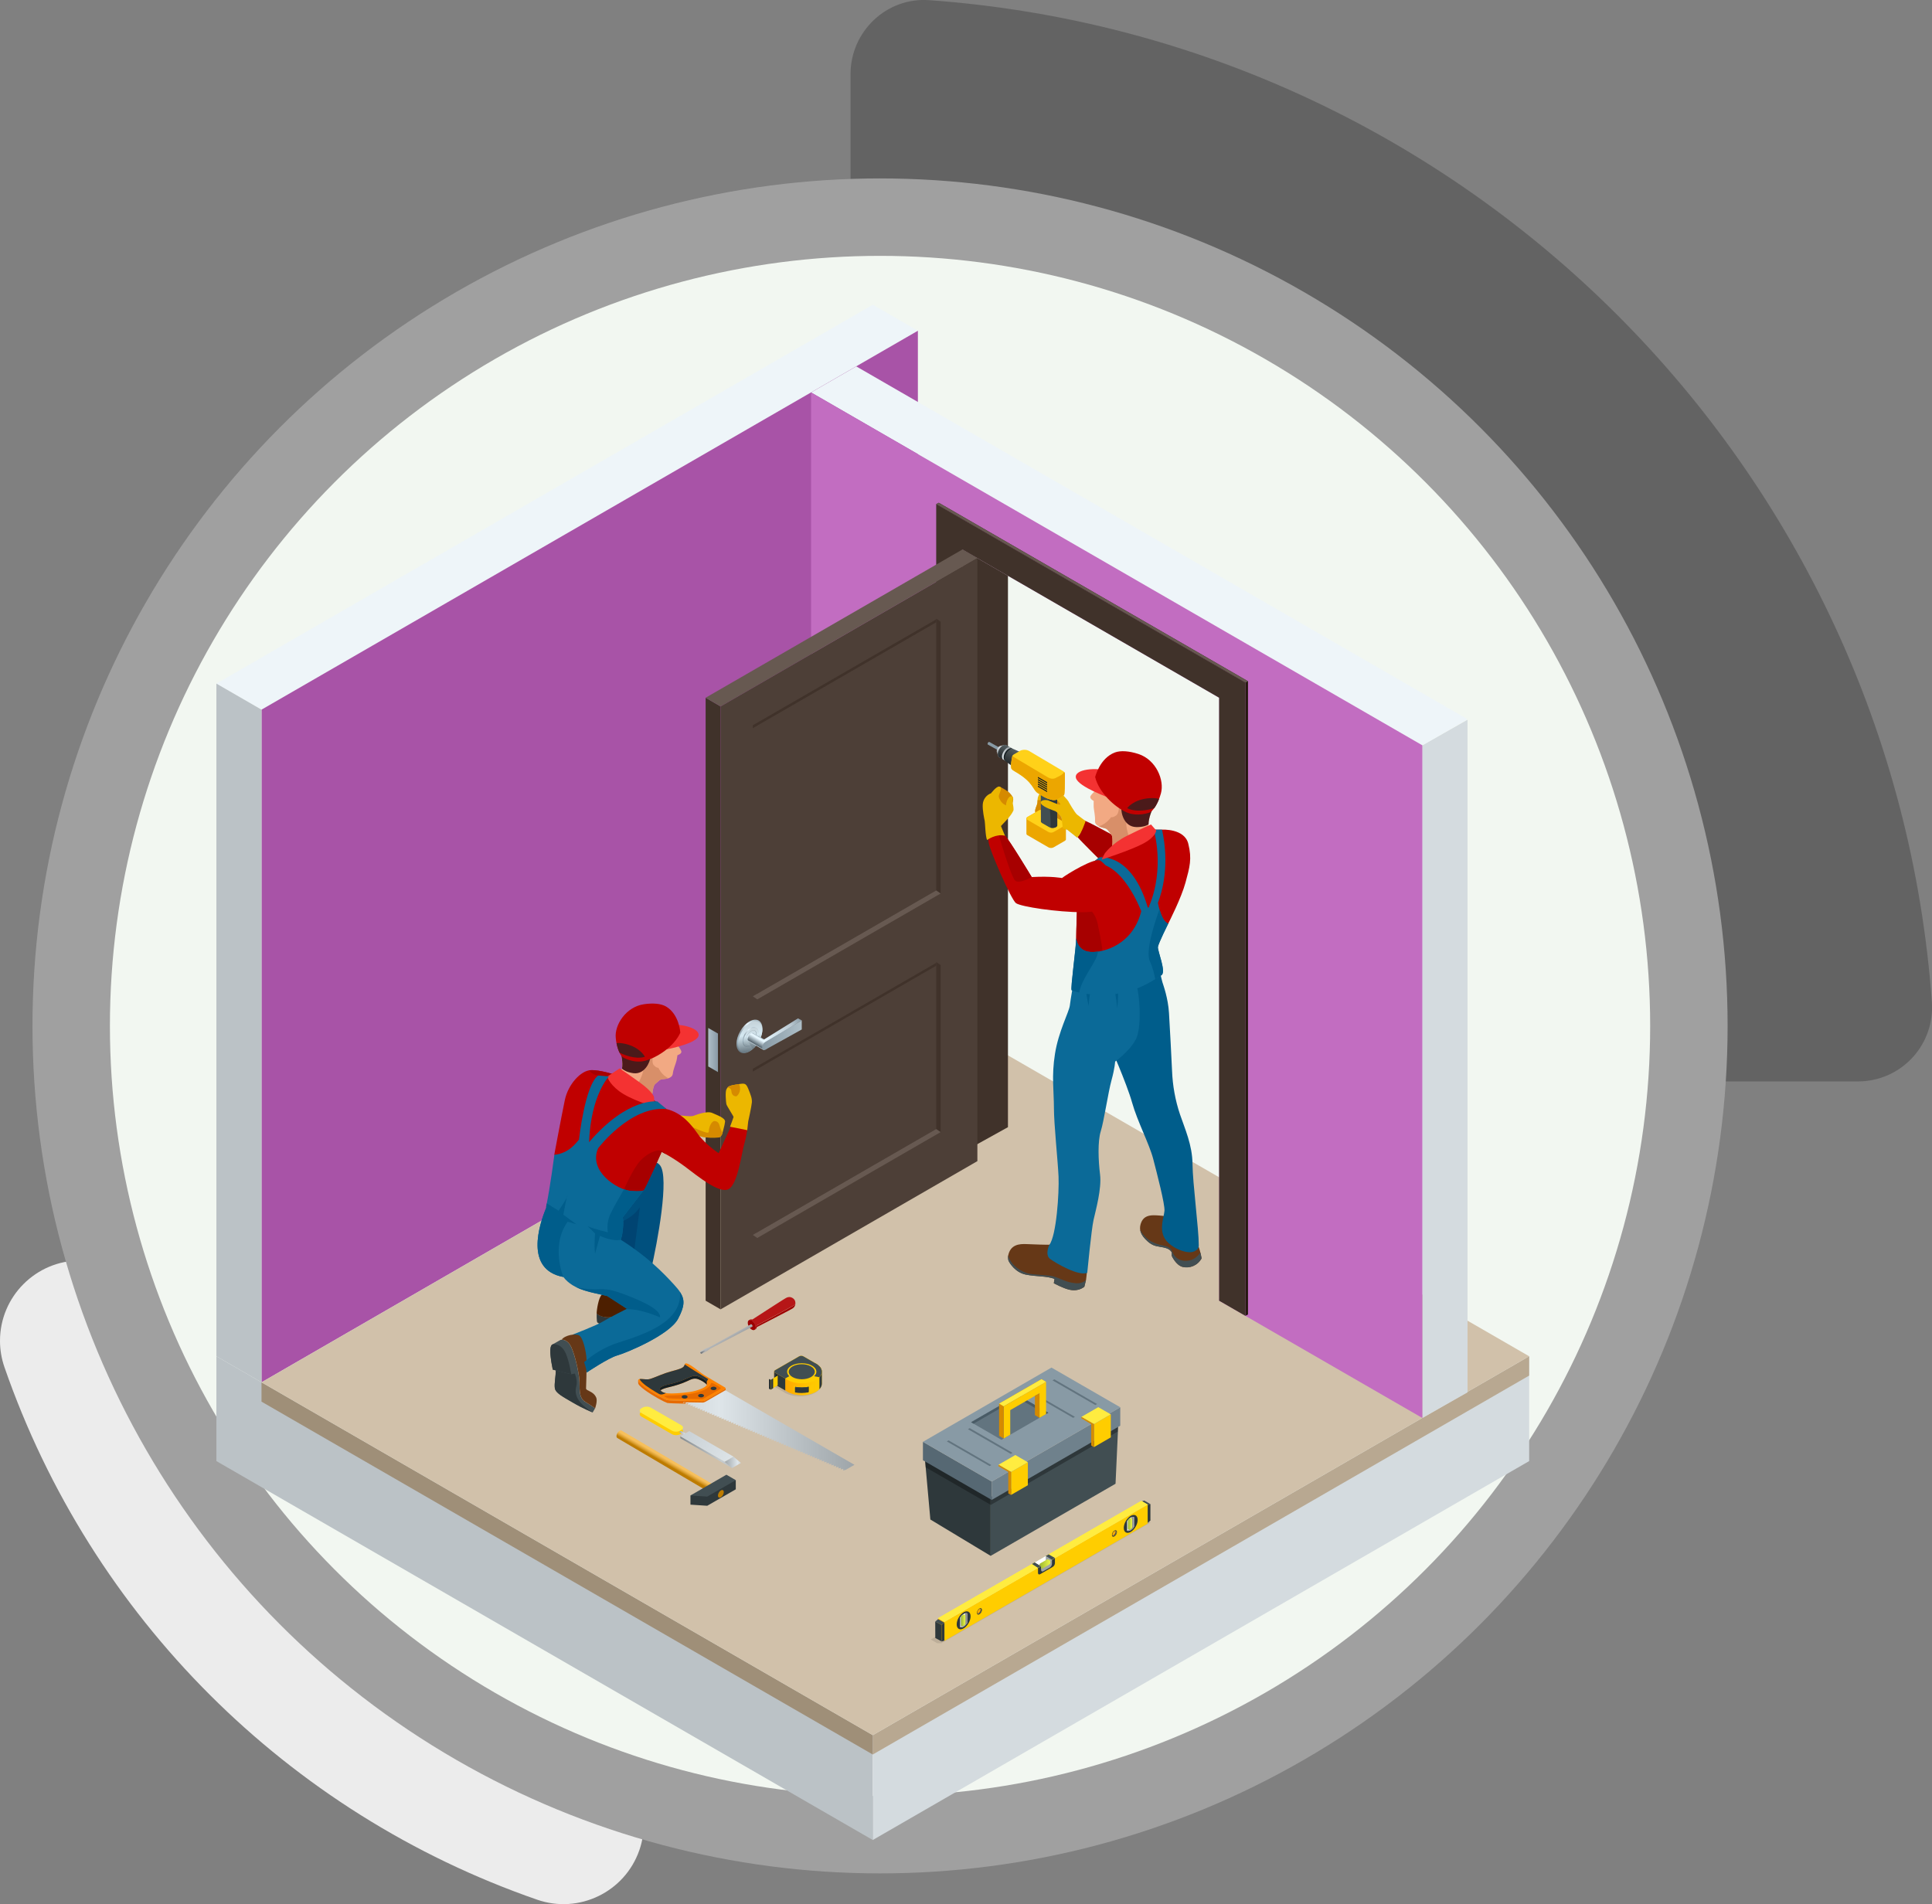 <?xml version="1.0" encoding="UTF-8"?><svg xmlns="http://www.w3.org/2000/svg" xmlns:xlink="http://www.w3.org/1999/xlink" viewBox="0 0 364.01 358.8"><rect x="0" y="0" width="364.01" height="358.8" fill="#808080" stroke="none"/><defs><style>.cls-1{fill:#2e383b;}.cls-2{fill:#4b1a1a;}.cls-3{fill:#d88f69;}.cls-4{fill:url(#linear-gradient-2);}.cls-5{fill:url(#_5);}.cls-6,.cls-7{fill:#fff;}.cls-8{fill:url(#linear-gradient-17);}.cls-7{opacity:.54;}.cls-9{fill:#00507e;}.cls-10{fill:#a853a7;}.cls-11{fill:url(#linear-gradient-15);}.cls-12{fill:#9d0000;}.cls-13{fill:url(#linear-gradient-18);}.cls-14{fill:#ff8300;}.cls-15{fill:#a70000;}.cls-16{fill:url(#_3);}.cls-17{fill:#663817;}.cls-18{fill:#a0a0a0;}.cls-19{fill:url(#linear-gradient-14);}.cls-20{fill:#f2a983;}.cls-21{fill:url(#linear-gradient-20);}.cls-22{fill:#b8a891;}.cls-23{fill:url(#linear-gradient-6);}.cls-24{isolation:isolate;}.cls-25{fill:#ecb700;}.cls-26{fill:#495b66;}.cls-27{fill:#566873;}.cls-28{fill:#f43232;}.cls-29{fill:#bbc2c6;}.cls-30{fill:url(#linear-gradient-11);}.cls-31{fill:#004472;}.cls-32{fill:#889aa5;}.cls-33{fill:url(#_8-2);}.cls-34{fill:#d1c1aa;}.cls-35{fill:#bd7b00;}.cls-36{fill:url(#_8);}.cls-37{fill:#d58a00;}.cls-38{fill:#c26dc1;}.cls-39{fill:url(#linear-gradient-10);}.cls-40{fill:#f2f7f1;}.cls-41{fill:#9f8f78;}.cls-42{fill:url(#linear-gradient-16);}.cls-43{opacity:.1;}.cls-43,.cls-44,.cls-45{mix-blend-mode:multiply;}.cls-46{fill:#e66a00;}.cls-47{fill:#271911;}.cls-48{fill:#0b6a98;}.cls-49{fill:url(#_7);}.cls-44{opacity:.3;}.cls-50{fill:#b61617;}.cls-51{fill:#40322a;}.cls-52{fill:url(#linear-gradient-21);}.cls-53{fill:#4d1f00;}.cls-54{fill:url(#linear-gradient-5);}.cls-55{fill:#d4dbdf;}.cls-56{fill:#ffd119;}.cls-57{fill:#eca600;}.cls-58,.cls-45{fill:#ffcd00;}.cls-59{fill:#ffec40;}.cls-60{fill:#636363;}.cls-61{fill:#151f22;}.cls-62{fill:url(#linear-gradient-7);}.cls-63{fill:url(#_7-2);}.cls-64{fill:#414e52;}.cls-65{fill:#c00000;}.cls-66{fill:#6f818c;}.cls-67{fill:#283539;}.cls-68{fill:url(#linear-gradient-9);}.cls-69{fill:url(#linear-gradient-22);}.cls-70{fill:#4d3f37;}.cls-45{opacity:.5;}.cls-71{fill:url(#linear-gradient-3);}.cls-72{fill:#ffb500;}.cls-73{fill:url(#linear-gradient);}.cls-74{fill:#eef5f9;}.cls-75{fill:#62747f;}.cls-76{fill:#005d8b;}.cls-77{fill:url(#linear-gradient-23);}.cls-78{fill:url(#linear-gradient-19);}.cls-79{fill:url(#linear-gradient-4);}.cls-80{fill:#ececec;}.cls-81{fill:#fa0;}.cls-82{fill:url(#linear-gradient-8);}.cls-83{fill:#675951;}.cls-84{fill:url(#linear-gradient-12);}.cls-85{fill:url(#linear-gradient-13);}</style><linearGradient id="linear-gradient" x1="-1721.21" y1="192.66" x2="-1717.45" y2="198.45" gradientTransform="translate(-1578.29) rotate(-180) scale(1 -1)" gradientUnits="userSpaceOnUse"><stop offset="0" stop-color="#aebfc8"/><stop offset=".2" stop-color="#e7f7ff"/><stop offset=".46" stop-color="#9aa9b2"/><stop offset=".73" stop-color="#a3b8c4"/><stop offset="1" stop-color="#586770"/></linearGradient><linearGradient id="linear-gradient-2" x1="-1719.33" y1="192.88" x2="-1720.03" y2="198.63" gradientTransform="translate(-1578.29) rotate(-180) scale(1 -1)" gradientUnits="userSpaceOnUse"><stop offset="0" stop-color="#c7d5dc"/><stop offset=".37" stop-color="#d5e9f2"/><stop offset="1" stop-color="#586770"/></linearGradient><linearGradient id="linear-gradient-3" x1="-1720.59" y1="193.67" x2="-1718.65" y2="197.53" xlink:href="#linear-gradient"/><linearGradient id="linear-gradient-4" x1="-1719.79" y1="193.71" x2="-1719.79" y2="198.16" xlink:href="#linear-gradient-2"/><linearGradient id="linear-gradient-5" x1="-1718.66" y1="197.26" x2="-1720.6" y2="194.17" gradientTransform="translate(-1578.29) rotate(-180) scale(1 -1)" gradientUnits="userSpaceOnUse"><stop offset="0" stop-color="#c7d5dc"/><stop offset="1" stop-color="#586770"/></linearGradient><linearGradient id="linear-gradient-6" x1="-1721.56" y1="195.55" x2="-1720.73" y2="196.99" gradientTransform="translate(-1578.29) rotate(-180) scale(1 -1)" gradientUnits="userSpaceOnUse"><stop offset="0" stop-color="#b4c5ce"/><stop offset=".01" stop-color="#c1d2db"/><stop offset=".03" stop-color="#d2e2eb"/><stop offset=".06" stop-color="#deeef6"/><stop offset=".1" stop-color="#e5f5fd"/><stop offset=".2" stop-color="#e7f7ff"/><stop offset=".92" stop-color="#586770"/><stop offset="1" stop-color="#bbcad3"/></linearGradient><linearGradient id="linear-gradient-7" x1="-1722.33" y1="196.31" x2="-1729.25" y2="191.82" gradientTransform="translate(-1578.29) rotate(-180) scale(1 -1)" gradientUnits="userSpaceOnUse"><stop offset="0" stop-color="#e7f7ff"/><stop offset=".7" stop-color="#bbcad3"/><stop offset="1" stop-color="#889aa5"/></linearGradient><linearGradient id="linear-gradient-8" x1="-1729.34" y1="195.06" x2="-1721.89" y2="195.06" gradientTransform="translate(-1578.29) rotate(-180) scale(1 -1)" gradientUnits="userSpaceOnUse"><stop offset="0" stop-color="#aebfc8"/><stop offset="1" stop-color="#889aa5"/></linearGradient><linearGradient id="linear-gradient-9" x1="133.44" y1="197.85" x2="135.27" y2="197.85" gradientTransform="matrix(1,0,0,1,0,0)" xlink:href="#linear-gradient-8"/><linearGradient id="_3" x1="-1958.12" y1="251.95" x2="-1958.55" y2="252.68" gradientTransform="translate(-1821.48) rotate(-180) scale(1 -1)" gradientUnits="userSpaceOnUse"><stop offset="0" stop-color="#b9bcbe"/><stop offset="1" stop-color="#a0a3a5"/></linearGradient><linearGradient id="_5" x1="132.6" y1="254.31" x2="132.15" y2="255.08" gradientUnits="userSpaceOnUse"><stop offset="0" stop-color="#878a8c"/><stop offset="1" stop-color="#6e7173"/></linearGradient><linearGradient id="linear-gradient-10" x1="-2022.93" y1="142.33" x2="-2024.15" y2="140.54" gradientTransform="translate(-1834.76) rotate(-180) scale(1 -1)" gradientUnits="userSpaceOnUse"><stop offset="0" stop-color="#9ea5a9"/><stop offset=".79" stop-color="#dee5e9"/><stop offset="1" stop-color="#d1d8dc"/></linearGradient><linearGradient id="linear-gradient-11" x1="-2024.91" y1="140.68" x2="-2023.59" y2="143.03" gradientTransform="translate(-1834.76) rotate(-180) scale(1 -1)" gradientUnits="userSpaceOnUse"><stop offset="0" stop-color="#566063"/><stop offset="1" stop-color="#272c2e"/></linearGradient><linearGradient id="linear-gradient-12" x1="-2025.3" y1="140.93" x2="-2023.88" y2="143.47" xlink:href="#linear-gradient-10"/><linearGradient id="linear-gradient-13" x1="-2026.39" y1="141.34" x2="-2024.89" y2="144.01" xlink:href="#linear-gradient-11"/><linearGradient id="_7" x1="358" y1="958.25" x2="358.18" y2="958.25" gradientTransform="translate(-129.14 -473.55) rotate(-30) scale(1 .87) skewX(-26.57)" gradientUnits="userSpaceOnUse"><stop offset="0" stop-color="#e9e9e9"/><stop offset="1" stop-color="#b7b7b7"/></linearGradient><linearGradient id="_8" x1="181.04" y1="305.32" x2="182.23" y2="305.32" gradientUnits="userSpaceOnUse"><stop offset="0" stop-color="#b7b7b7"/><stop offset="1" stop-color="#858585"/></linearGradient><linearGradient id="_8-2" x1="212.36" y1="287.14" x2="213.55" y2="287.14" xlink:href="#_8"/><linearGradient id="_7-2" x1="-2291.16" y1="957.78" x2="-2290.98" y2="957.78" gradientTransform="translate(-1770.44 474.55) rotate(150) scale(1 -.87) skewX(26.57)" xlink:href="#_7"/><linearGradient id="linear-gradient-14" x1="212.5" y1="287.14" x2="213.31" y2="287.14" gradientUnits="userSpaceOnUse"><stop offset="0" stop-color="#9ab533"/><stop offset="1" stop-color="#ecf747"/></linearGradient><linearGradient id="linear-gradient-15" x1="181.08" y1="305.32" x2="181.89" y2="305.32" xlink:href="#linear-gradient-14"/><linearGradient id="linear-gradient-16" x1="195.82" y1="294.7" x2="197.9" y2="294.7" xlink:href="#linear-gradient-14"/><linearGradient id="linear-gradient-17" x1="154.8" y1="259.19" x2="145.92" y2="259.19" gradientUnits="userSpaceOnUse"><stop offset="0" stop-color="#ffcd00"/><stop offset=".28" stop-color="#ffc300"/><stop offset=".75" stop-color="#ffa900"/><stop offset="1" stop-color="#f90"/></linearGradient><linearGradient id="linear-gradient-18" x1="181.09" y1="269.52" x2="213.38" y2="269.52" gradientTransform="translate(342.08) rotate(-180) scale(1 -1)" xlink:href="#linear-gradient-10"/><linearGradient id="linear-gradient-19" x1="127.95" y1="270.04" x2="129.43" y2="270.04" gradientTransform="matrix(1,0,0,1,0,0)" xlink:href="#linear-gradient-10"/><linearGradient id="linear-gradient-20" x1="128.18" y1="273.63" x2="137.92" y2="273.63" gradientUnits="userSpaceOnUse"><stop offset="0" stop-color="#858c90"/><stop offset=".79" stop-color="#c5ccd0"/><stop offset="1" stop-color="#b8bfc3"/></linearGradient><linearGradient id="linear-gradient-21" x1="136.53" y1="275.55" x2="139.6" y2="275.55" gradientTransform="matrix(1,0,0,1,0,0)" xlink:href="#linear-gradient-10"/><linearGradient id="linear-gradient-22" x1="109.53" y1="257.43" x2="145.69" y2="280.53" gradientTransform="matrix(1,0,0,1,0,0)" xlink:href="#linear-gradient-10"/><linearGradient id="linear-gradient-23" x1="-2091.39" y1="275.2" x2="-2090.96" y2="275.94" gradientTransform="translate(-1965.37) rotate(-180) scale(1 -1)" gradientUnits="userSpaceOnUse"><stop offset="0" stop-color="#f7c05c"/><stop offset=".18" stop-color="#f0b852"/><stop offset=".49" stop-color="#e0a538"/><stop offset=".88" stop-color="#c6860e"/><stop offset="1" stop-color="#bd7b00"/></linearGradient></defs><g class="cls-24"><g id="Camada_2"><g id="Camada_4"><g id="Camada_2-2"><g id="Desenho"><path class="cls-80" d="m.84,257.62c16.32,47.05,53.3,84.02,100.35,100.33,7.89,2.75,16.52-1.43,19.27-9.32.55-1.59.84-3.26.84-4.95v-91.06c0-8.35-6.77-15.11-15.12-15.11H15.11C6.75,237.53-.01,244.32,0,252.67c0,1.68.29,3.36.84,4.95Z"/><path class="cls-60" d="m160.25,189.86V13.97c0-8.04,6.78-14.51,14.79-13.94,101.01,7.23,181.7,87.89,188.95,188.87.51,7.69-5.3,14.33-12.99,14.84-.31.02-.63.03-.95.03h-175.89c-7.68,0-13.91-6.23-13.91-13.91h0Z"/><circle class="cls-18" cx="165.81" cy="193.31" r="159.69"/><circle class="cls-40" cx="165.81" cy="193.31" r="145.1"/></g></g><polygon class="cls-74" points="164.45 57.42 40.77 128.81 49.27 133.72 172.94 62.32 164.45 57.42"/><polygon class="cls-10" points="49.27 260.47 172.94 189.06 172.94 62.32 49.27 133.72 49.27 260.47"/><polygon class="cls-29" points="40.77 255.56 49.27 260.47 49.27 133.72 40.77 128.81 40.77 255.56"/><polygon class="cls-29" points="164.44 326.96 164.44 346.71 40.77 275.31 40.77 255.56 164.44 326.96"/><polygon class="cls-55" points="288.11 275.31 164.44 346.71 164.44 326.96 288.11 255.56 288.11 275.31"/><polygon class="cls-22" points="288.11 255.56 164.44 326.96 164.44 330.6 288.11 259.2 288.11 255.56"/><polygon class="cls-41" points="49.27 260.47 49.27 264.11 164.44 330.6 164.44 326.96 49.27 260.47"/><polygon class="cls-34" points="288.11 255.56 164.44 326.96 49.27 260.47 172.94 189.06 288.11 255.56"/><polygon class="cls-55" points="276.5 262.36 267.99 267.19 267.99 140.44 276.5 135.62 276.5 262.36"/><polygon class="cls-74" points="267.99 140.44 152.82 73.95 161.33 69.04 276.5 135.53 267.99 140.44"/><polygon class="cls-38" points="152.82 73.95 152.82 200.69 181.33 217.15 181.33 103.54 229.7 131.47 229.7 245.09 267.99 267.19 267.99 140.44 152.82 73.95"/><polygon class="cls-47" points="176.88 94.74 176.39 94.99 234.64 128.62 234.64 247.94 235.14 247.69 235.14 128.37 176.88 94.74"/><polygon class="cls-83" points="176.88 94.74 176.39 94.99 234.64 128.62 235.14 128.37 176.88 94.74"/><polygon class="cls-51" points="176.39 94.99 176.39 214.3 181.33 217.15 181.33 103.54 229.7 131.47 229.7 245.09 234.64 247.94 234.64 128.62 176.39 94.99"/><polygon class="cls-51" points="181.33 103.54 181.33 217.15 189.91 212.39 189.91 108.49 181.33 103.54"/><polygon class="cls-51" points="135.77 246.72 132.95 245.09 132.95 131.47 135.77 133.11 135.77 246.72"/><polygon class="cls-83" points="184.15 105.17 135.77 133.11 132.95 131.47 181.33 103.54 184.15 105.17"/><polygon class="cls-70" points="184.15 218.79 135.77 246.72 135.77 133.11 184.15 105.17 184.15 218.79"/><polygon class="cls-51" points="141.84 136.66 176.39 116.71 176.39 117.26 141.84 137.21 141.84 136.66"/><polygon class="cls-51" points="176.39 116.56 176.39 167.78 142.69 187.24 142.69 188.32 177.24 168.37 177.24 117.15 176.39 116.56"/><polygon class="cls-83" points="176.39 167.78 141.84 187.73 142.69 188.32 177.24 168.37 176.39 167.78"/><polygon class="cls-51" points="141.84 201.38 176.39 181.43 176.39 181.97 141.84 201.92 141.84 201.38"/><polygon class="cls-51" points="176.39 181.27 176.39 212.74 142.69 232.2 142.69 233.28 177.24 213.33 177.24 181.86 176.39 181.27"/><polygon class="cls-83" points="176.39 212.74 141.84 232.69 142.69 233.28 177.24 213.33 176.39 212.74"/><path class="cls-73" d="m139.48,194.29c.44-.77,1.05-1.43,1.73-1.82.67-.39,1.29-.43,1.73-.17.44.26.72.8.72,1.58s-.27,1.64-.72,2.41c-.44.77-1.05,1.43-1.73,1.82-.67.39-1.29.43-1.73.17-.44-.26-.72-.8-.72-1.58s.27-1.64.72-2.41Z"/><path class="cls-4" d="m139.73,194.45c.41-.72.98-1.34,1.61-1.7.63-.36,1.2-.4,1.61-.16.41.24.67.75.67,1.48s-.25,1.53-.67,2.25c-.41.72-.98,1.34-1.61,1.7-.63.36-1.2.4-1.61.16-.41-.24-.67-.75-.67-1.48s.26-1.53.67-2.25Z"/><path class="cls-71" d="m140.33,194.79c.26-.45.62-.84,1.01-1.07.39-.23.75-.25,1.01-.1l.16.08c.26.15.42.47.42.92s-.16.96-.42,1.41c-.26.45-.62.84-1.01,1.07-.4.23-.75.25-1.01.1l-.16-.08c-.26-.15-.42-.47-.42-.93s.16-.96.42-1.41Z"/><path class="cls-79" d="m140.5,194.87c.26-.45.62-.84,1.01-1.07.39-.23.75-.25,1.01-.1.26.15.42.47.42.92s-.16.96-.42,1.41c-.26.45-.62.84-1.01,1.07-.4.23-.75.25-1.01.1-.26-.15-.42-.47-.42-.92s.16-.96.42-1.41Z"/><path class="cls-54" d="m140.48,196.05c0,.33.12.56.3.67.08.05.17.07.27.07.14,0,.3-.05.46-.14.28-.16.54-.45.73-.77.19-.32.3-.69.3-1.01s-.12-.56-.3-.67c-.08-.05-.17-.07-.27-.07-.14,0-.29.05-.46.14-.28.16-.54.45-.73.77-.19.32-.3.69-.3,1.01Zm.03,0c0-.31.11-.67.3-1,.19-.33.45-.6.71-.76.16-.09.31-.14.44-.14.09,0,.18.02.25.06.18.11.28.33.28.64s-.1.67-.3,1c-.19.33-.44.6-.71.76-.16.09-.3.14-.44.14-.09,0-.18-.02-.25-.06-.18-.11-.28-.33-.28-.64Z"/><path class="cls-43" d="m142.84,196.45c-.29.47-.65.9-1.04,1.24l-.89-1.62,1.93.38Z"/><path class="cls-23" d="m141.06,195.2c.12-.2.27-.37.45-.47.17-.1.33-.11.45-.04l2.73,1.57c.11.07.19.21.19.41s-.07.43-.19.63c-.11.2-.27.37-.45.47-.18.1-.33.11-.45.04l-2.73-1.57c-.12-.07-.19-.21-.19-.41s.07-.43.19-.63Z"/><polygon class="cls-62" points="150.35 191.89 151.06 192.27 144.34 196.41 143.7 196.02 150.35 191.89"/><path class="cls-82" d="m143.79,196.77c.11-.2.27-.37.45-.47l6.82-4.03v1.71l-6.82,3.79c-.18.1-.33.11-.45.04-.12-.07-.19-.21-.19-.41s.07-.43.19-.63Z"/><polygon class="cls-68" points="135.27 202.01 133.44 200.95 133.44 193.7 135.27 194.75 135.27 202.01"/><path class="cls-12" d="m149.52,246.03c-.74.43-6.8,3.68-7.12,3.85,0,.19-.07.32-.18.38.51-.26,1.01-.52,1.52-.79h0q.53-.27,1.36-.7c.52-.27,1.38-.71,1.93-1,.47-.25.64-.34.87-.45.33-.17.38-.2.72-.38.52-.27.66-.36.66-.36.14-.09.2-.14.28-.22,0,0,.09-.09.16-.22.02-.04.05-.09.06-.13.02-.04.03-.08.04-.12.01-.05.03-.12.04-.17,0-.03,0-.07,0-.1,0-.02,0-.06,0-.08,0,.16-.08.33-.36.49Z"/><path class="cls-50" d="m149.84,245.26s-.03-.09-.04-.11c-.03-.07-.04-.09-.06-.14-.02-.05-.05-.09-.08-.13,0,0-.03-.04-.07-.08-.09-.1-.18-.17-.19-.17-.05-.03-.08-.05-.13-.08-.04-.02-.1-.05-.15-.07-.03-.01-.08-.03-.11-.04-.04,0-.09-.02-.13-.03-.13-.02-.24,0-.26,0-.03,0-.07,0-.11.01-.06.01-.14.03-.19.05-.09.04-.14.06-.22.1-.11.06-.15.09-.37.22-.18.11-.41.26-.59.37h0c-.45.29-.72.46-1.19.76-.15.1-.77.5-1.37.88-.58.38-1.16.75-1.74,1.13-.21.14-.49.32-.7.45-.25.16-.49.32-.74.48.1-.07.24-.06.4.03.31.17.57.61.58.97.32-.17,6.38-3.42,7.12-3.85.27-.16.36-.33.36-.49,0-.04,0-.14-.04-.28Z"/><path class="cls-12" d="m142.37,250.09c0,.24-.08.41-.22.49.07-.04.14-.08.21-.12.14-.08.22-.25.22-.49l-.21.12Z"/><path class="cls-50" d="m141.82,248.69c-.2-.11-.38-.12-.52-.04-.07.04-.14.08-.21.12.13-.08.31-.07.52.05.41.23.75.8.76,1.28l.21-.12c0-.48-.34-1.05-.76-1.28Z"/><path class="cls-12" d="m141.62,248.81c-.41-.23-.74-.03-.73.45,0,.48.34,1.05.76,1.28.41.23.74.03.73-.45,0-.48-.34-1.05-.76-1.28Z"/><path class="cls-16" d="m131.98,254.63l1.06-.57.6-.21,7.83-4.31s.08-.02.13.01c.1.06.19.21.19.33,0,.06-.02.1-.06.12l-7.97,4.16-.47.37-1.05.56s-.08.02-.13-.01c-.1-.06-.19-.21-.19-.33,0-.06.02-.1.06-.12Z"/><path class="cls-5" d="m131.93,254.83c.02.1.1.21.18.25.01,0,.02.01.04.02l.73-.65-.94.37Z"/><path class="cls-9" d="m117.41,221.13s5.17-3.81,6.95-1.55c1.78,2.26-.46,14.4-1.73,19.85-1.27,5.45-8.39-4.43-8.39-4.43l3.17-13.88Z"/><path class="cls-31" d="m115.83,230.6l-.91,1.45-.68,2.96s1.2,1.66,2.7,3.25l2.12.77,1.5-11.56c-1.77,2.61-4.73,3.13-4.73,3.13Z"/><path class="cls-25" d="m128.21,210.18s1.91.26,2.4.09c.49-.17,2.57-1.01,3.58-.56,1.01.45,2.48.96,2.42,1.65-.06.69-.51,2.11-.53,2.28-.02.18-.34.67-.69.69-.34.02-2.48.13-3.36-.21-.88-.34-3.26-1.17-3.26-1.17l-.55-2.78Z"/><path class="cls-37" d="m135.81,212.83c-.29-.67-.21-1.39-1.01-1.58-.79-.19-1.24,1.31-1.24,1.8s-.19.47-1.07.17c-.88-.3-3.06-1.28-3.13-1.37l-.87-.21.26,1.31s2.38.82,3.26,1.17c.88.34,3.02.24,3.36.21.34-.02.66-.51.69-.69,0-.03.02-.1.05-.2-.1-.18-.2-.38-.3-.61Z"/><path class="cls-65" d="m118.83,225.63s1.94-.75,2.41-1.34c.48-.59,3.42-7.25,3.42-7.25,0,0,2.11,1.07,4.45,2.82,2.35,1.76,6.45,5.16,8.18,4.2,1.73-.96,2.44-6.83,2.99-8.71.56-1.88.68-4.23.68-4.23l-2.56-.37-3,6.54s-2.5-1.64-3.86-3.55c-1.36-1.91-3.01-4.02-5.98-4.77l-3.06-2.17-6.36-4.22s-3.12-1.03-4.88-.93c-1.76.09-4.2,2.55-4.85,5.68-.65,3.13-1.98,10.27-1.98,10.27l8.93,7.91,5.46.13Z"/><path class="cls-15" d="m124.7,216.88c-1.05-.46-3.38.74-4.64,2.56-1.26,1.82-2.48,4.64-2.48,4.64,0,0-.31.7-.66,1.52l1.92.04s1.94-.75,2.41-1.34c.48-.59,3.42-7.25,3.42-7.25,0,0,.32.16.84.46-.27-.29-.55-.52-.81-.63Z"/><path class="cls-15" d="m116.15,202.59s-3.12-1.03-4.88-.93c-.09,0-.19.02-.29.04.43.49,1,.91,1.7.97,1.83.16,2.75,0,2.75,0l.76-.04-.05-.03Z"/><path class="cls-20" d="m116.98,198.57s.68,2.49-.14,3.67c-.82,1.18-.56,1.35-.56,1.35,0,0,4.72,3.57,6.52,4.01,0,0,.06-2.91.66-3.36.6-.46.78-.84,1.34-.89.56-.04,1.84-.1,1.96-1.01.11-.91.55-1.85.69-2.43.14-.58.18-1.07.18-1.07,0,0,.87-.26.74-.75-.12-.49-1.39-2.09-1.39-2.09l-10,2.56Z"/><path class="cls-3" d="m122.8,207.6s.06-2.91.66-3.36c.6-.46.78-.84,1.34-.89.28-.02.75-.05,1.16-.19-1.3-.53-1.92-1.97-1.92-1.97,0,0-.28.12-.86-.48-.57-.6.04-2.82.04-2.82,0,0-1.92.31-2.01.32-.1,0-.02,1.36.02,3.02.02,1.29-1.05,3.07-1.83,4.27,1.36.74,2.22,2.32,3.39,2.1Z"/><path class="cls-28" d="m116.74,201.32s1.42.93,3.87,2.7c2.44,1.77,2.62,2.72,2.62,2.72l.06,1.84s-4.61-1.41-6.66-2.99-2.19-2.75-2.19-2.75l2.3-1.52Z"/><path class="cls-2" d="m117.18,201.37c.37.32,1.03.7,2.15.85,2.12.28,3.15-2.05,3.23-3.07.04-.5-.59-1.15-1.25-1.69l-4.32,1.11s.43,1.57.2,2.81Z"/><path class="cls-28" d="m124.83,197.88s6.01-1.04,6.72-2.55c.7-1.51-3.22-2.58-5.97-2.19-2.75.4-.74,4.73-.74,4.73Z"/><path class="cls-65" d="m117.29,199.19s2.06,1.29,4.3.68c2.23-.61,5.42-2.67,6.59-5.28,0,0-.18-3.45-2.68-4.93-.97-.57-2.53-.69-4.21-.43-3.35.51-5.5,3.87-5.28,6.29.17,1.89.73,3.14,1.28,3.67Z"/><path class="cls-2" d="m116.71,198.33c.78.4,2.94,1.35,4.79.8,0,0-.82-1.76-3.66-2.43-.75-.17-1.29-.2-1.68-.14.14.72.33,1.3.55,1.76Z"/><path class="cls-1" d="m112.42,247.47s-.03,1.49.11,1.69c.14.2,1.21.68,2.06.57.85-.11,2.22-.71,3.79-1.85l.08-.58s.84-.39,1.5-.62c.67-.23,2.51-1.3,2.87-1.97.36-.67.59-.88.45-1.58,0,0-.34,1.24-1.43,1.99-1.09.74-3.16,1.49-3.98,1.86-.83.37-1.6,1.02-2.7,1.19-1.1.17-2.44-.22-2.75-.71Z"/><path class="cls-53" d="m120.44,241.08c-1.81-.05-2.19.74-3.09,1.01-.9.26-3.37,1.36-3.97,1.88-.6.51-.96,2.84-.96,3.51.31.5,1.64.88,2.75.71,1.1-.17,1.88-.82,2.7-1.19.83-.37,2.9-1.12,3.98-1.86,1.09-.74,1.43-1.99,1.43-1.99,0,.03,0,.05.01.08.02-.05.03-.08.03-.08.04-1.41-1.07-2.02-2.88-2.06Z"/><path class="cls-48" d="m126.95,242.01c-2.05-2.24-4.98-5.24-9.98-8.4l.23-.87s.39-2.14.14-3.37l3.91-5.08c-.15.11-.66.26-2.4.12-2.49-.2-8.05-3.69-6.16-8.04,0,0,6.1-8.06,12.89-7.39l-1.71-1.43s-5.57-.86-12.89,7.68c.37-9.01,3.75-12.39,3.75-12.39l-2.03-.18c-2.5,1.81-3.61,12.07-3.61,12.07-.51.61-1.93,2.6-4.64,2.87,0,0-.79,6.1-1.5,9.5-.02.11-.06.27-.04.48-1.32,3.17-4.1,11.67,3.23,13.04,1.98,2.59,5.59,2.9,8.28,3.6l3.69,2.39s-3.36,1.69-4.53,2.41c-1.18.72-5.66,2.45-5.66,2.45,0,0,2.62,5.7,2.62,7.15,0,0,4.11-2.76,5.77-3.22,1.66-.46,9.85-3.85,11.46-6.92,1.61-3.07,1.25-4.22-.81-6.46Z"/><path class="cls-64" d="m110.24,264.14c-1.34-.83-.95-2.78-1.09-4.21-.13-1.44-.76-4.41-1.52-6.08-.75-1.67-1.99-1.39-1.99-1.39l-1.51.86c-.45.16-.74,1.05.01,4.76l.58.15c-.01,1.05-.31,2.5-.19,3.33.13.93,1.43,1.58,3.37,2.72,1.94,1.14,3.76,1.87,3.76,1.87l.46-.78s-.54-.41-1.88-1.24Z"/><path class="cls-1" d="m104.15,258.07l3.47.88s-.34-2.31-.98-3.83c-.64-1.52-1.54-1.74-2.13-1.83-.59-.09-1.32.08-.36,4.78Z"/><path class="cls-17" d="m112.32,263.32c-.54-1.23-1.88-1.2-1.9-1.69,0,0,.14-3.9.09-5.45-.06-1.55-.66-4.12-1.39-4.55-.7-.41-2.7-.04-3.3.8.37,0,1.24.12,1.82,1.41.76,1.67,1.38,4.64,1.52,6.08.13,1.43-.25,3.38,1.09,4.21,1.34.83,1.88,1.24,1.88,1.24,0,0,.49-1.39.2-2.05Z"/><path class="cls-1" d="m108.65,260.78c.1-.86-.34-1.97-.34-1.97l-.69.14-2.89-.73c-.01,1.05-.31,2.5-.19,3.33.13.93,1.43,1.58,3.37,2.72,1.94,1.14,3.76,1.87,3.76,1.87-4.2-2.58-3.11-4.51-3.01-5.37Z"/><path class="cls-76" d="m117.87,246.72c2.62-.24,6.49,1.51,6.49,1.51.11-1.17-1.92-2.5-6.49-4.25-4.57-1.74-4.22-.69-7.95-1.18-.51-.07-.95-.15-1.32-.24,1.85.89,4.03,1.19,5.81,1.65l3.69,2.39s-.08.04-.22.11h0Z"/><path class="cls-76" d="m116.48,252.99c-2.76.87-4.97,2.43-6.43,3.68.29.83.48,1.55.48,1.95,0,0,4.11-2.76,5.77-3.22,1.66-.46,9.85-3.85,11.46-6.92,1.23-2.33,1.31-3.56.37-5,.35,5.6-6.59,7.91-11.65,9.51Z"/><path class="cls-76" d="m106.93,230.21l1.67.48-2.46-1.81s.41-2.26.64-3.18c-.41.78-1.53,2.44-1.53,2.44,0,0-1.06-.67-2.22-1.39-.03.12-.05.24-.08.35-.02.11-.06.27-.04.48-1.32,3.17-4.1,11.67,3.23,13.04,0,0-2.44-5.88.8-10.4Z"/><path class="cls-76" d="m106.92,225.32s-.08.12-.15.38c.11-.21.17-.35.15-.38Z"/><path class="cls-76" d="m112.12,236.22l.92-3.35s2.27,1.11,3.93.74l.23-.87s.39-2.14.14-3.37l3.91-5.08c-.15.11-.66.26-2.4.12-.4-.03-.84-.15-1.27-.34-.77,1.32-2,3.46-2.56,4.65-.86,1.81-.49,3.48-.49,3.48,0,0-2.61-.61-3.78-1.14l1.37,1.37s-.23,2.3,0,3.79Z"/><path class="cls-25" d="m137.55,212.3s.64-1.69.66-1.82c.02-.13-1.26-2.06-1.35-2.42-.09-.36-.24-2.35,0-2.78.24-.43.26-.69,1.82-.92,1.56-.24,1.81-.39,2.29.77.47,1.16.75,1.86.69,2.61-.06.75-.69,3.58-.69,3.58l-.18,1.64-3.24-.65Z"/><path class="cls-37" d="m137.06,204.94c.35.02.71.16.74.66.06.98.81.98.92.98s1.01-.77.62-2.05c-.03-.09-.06-.18-.1-.26-.17.03-.35.06-.56.09-1.1.17-1.44.34-1.62.58Z"/><path class="cls-17" d="m225.8,234.8c-.4-1.03-1.27-2.61-1.4-3.95l-3.33-1.51s-2.39-.35-3.71-.35-2.02.5-2.37,1.42c-.35.92-.31,1.93.79,3.07,1.1,1.14,1.77,1.29,2.74,1.45.96.15,1.89.33,2.26,1.07v.66s.79,1.77,2.07,2.07c1.28.3,2.77-.23,3.54-1.61,0,0-.2-1.29-.59-2.32Z"/><path class="cls-64" d="m220.78,236v.66s.79,1.77,2.07,2.07c1.28.3,2.77-.23,3.54-1.61,0,0-.07-.49-.22-1.1-.33.47-1.03,1.27-2.02,1.48-1.42.31-2.5-.28-2.97-1.06-.47-.78-.4-1.44-1.9-1.72-1.33-.25-3.39-.8-4.47-3.06.07.57.35,1.17.97,1.82,1.1,1.14,1.77,1.29,2.74,1.45.96.15,1.89.33,2.26,1.07Z"/><path class="cls-76" d="m212.91,187.26l.8-2.78s3.21-1.59,4.5-2.83c0,0,.63,2.88.8,3.43.17.55,1.07,2.97,1.24,5.8.16,2.83.47,8.27.58,10.96.11,2.69.59,5.47,1.5,8.16.91,2.69,2.32,5.74,2.35,9.34.03,3.6,1.19,12.32,1.18,15.25,0,0,.16.93-1.14,1.3-1.3.37-4.32-.83-5.32-2.62-1.01-1.79-.09-3.93,0-5.14.09-1.21-1.39-6.95-2.13-9.78-.74-2.83-2.96-7-3.98-10.62-1.02-3.63-4.3-11.03-4.3-11.03l3.94-9.44Z"/><path class="cls-17" d="m204.01,235.48l-4.68-2.69c-.09.69-.25,1.68-1.11,1.74-.87.06-3.6-.06-4.87-.11-1.27-.05-3.01.06-3.41,2.22,0,0-.07.62.11.98.18.37,1.23,2.13,3.19,2.54,1.95.4,4.05.25,5.44.82l-.13.81s1.74.96,2.97,1.23c1.23.27,2.22-.11,2.78-.57l.33-1.33s.2-1.55.2-2.33-.76-2.18-.82-3.31Z"/><path class="cls-64" d="m202.62,241.79c-1.76-.13-2.92-.97-4.17-1.28-1.25-.31-3.79-.29-4.81-.57-.88-.24-3.11-1.25-3.68-3.39,0,.03-.02.07-.02.1,0,0-.07.62.11.98.18.37,1.23,2.13,3.19,2.54,1.95.4,4.05.25,5.44.82l-.13.81s1.74.96,2.97,1.23c1.23.27,2.22-.11,2.78-.57l.31-1.24c-.36.31-.99.66-1.99.58Z"/><path class="cls-48" d="m202.27,185.12s-.57,3.17-.7,4.34c-.13,1.17-2.14,4.9-2.8,9.11-.67,4.2-.2,7.01-.2,10.14s.73,9.88.87,12.98c.13,3.1-.4,11.15-1.73,12.87,0,0-.93,1.88.17,2.68,1.1.8,5.37,3.29,6.97,2.59,0,0,.78-8.17,1.19-9.97.4-1.8,1.56-5.91,1.22-8.57-.33-2.67-.46-6.24.14-8.14.6-1.9,1.39-7.34,2.03-9.64.63-2.3.67-3.47.67-3.47,0,0,2.8-2,3.94-4.27,1.13-2.27.77-9.14-.3-11.28,0,0-2.67,1.73-6.17,1.9-3.5.17-5.27-1.27-5.27-1.27Z"/><path class="cls-15" d="m202.97,155.79c-.07.5-.38,1.34.05,1.94.44.6,5.5,5.59,5.5,5.59l3.86-4.47s-6.45-3.58-7.83-4.15c-1.38-.58-1.58,1.09-1.58,1.09Z"/><path class="cls-25" d="m201.37,151.87c.04-.28.05-.58-.06-.84-.11-.26-1.35-1.61-1.71-1.79-.37-.18-2.04-.65-2.43-.69-.39-.04-.73-.06-.96.36-.23.41-.58,1.01-.67,1.39-.1.39.03.81-.17,1.38-.19.56-.52,1.09-.19,1.64.33.55.75.99.91.96.15-.03.58-.09.58-.09,0,0,2,1.89,3.59,1.89s1.14-3.15,1.14-3.15l-.03-1.05Z"/><path class="cls-37" d="m201.4,152.92v-.19s-.35-.24-.35-.24l-1.16-.7s-.04-.21-.3-.54c-.26-.33-.73-.78-.9-.86-.16-.08-1.25-.59-1.38-.6-.12-.01-.22-.04-.44.3-.22.34-.04.53-.71.64-.29.05-.51.05-.68.04,0,.26,0,.55-.12.89-.19.56-.52,1.09-.19,1.64.33.55.75.99.91.96.15-.03.58-.09.58-.09,0,0,2,1.89,3.59,1.89s1.14-3.15,1.14-3.15Z"/><path class="cls-29" d="m200.14,153.93c-.12-.28-.41-.49-.75-.66.32.31.61.68.63.85.03.29.23,1.95.23,1.95l.84.26,1.84,1.47c.24-.19.48-.54.69-.92-.6-.55-1.53-1.19-1.77-1.27-.32-.11-1.34-.8-1.72-1.69Z"/><path class="cls-65" d="m216.65,156.33h2.3s4.2-.25,4.93,2.63c.73,2.88.27,4.43-.52,7.34-.79,2.91-3.07,7.36-3.25,7.73-.18.37-3.16,2.5-3.16,2.5,0,0-7.61,3.98-10.27,4.09-2.66.11-3.91-2.1-3.91-3.91,0-1.68.17-5.81.2-7.24,0-.11,0-.21,0-.28,0-1.05-.05-4.64.2-4.84.25-.2,2.32-1.52,2.32-1.52l1.59-1.23,9.57-5.27Z"/><path class="cls-15" d="m206.83,174.15c.49,2.31.91,4.52,1.02,6.27-.45.11-.84.18-1.16.2-2.66.11-3.91-2.1-3.91-3.91,0-1.45.13-4.75.18-6.54l.37.17s2.77.32,3.51,3.8Z"/><path class="cls-76" d="m210.49,189.96s.38-2.67,0-4.29l-.59.08s.5,2.96.59,4.2Z"/><path class="cls-76" d="m205.13,189.52s.06-2.06.46-2.96l-1.01-.17s.23,2.12.55,3.13Z"/><path class="cls-48" d="m202.77,176.71s.1,2.48,2.66,2.66c2.56.18,8.02-1.39,9.59-7.67,0,0-3.73-10.04-9.43-8.92l1.49-1.22s6.1-1.08,9.19,9.48l.3-.16-.1-.03c3.1-7.39.89-14.52.89-14.52h1.58c1.46,6.66.05,11.67-.78,13.8.1.52.71,3.53,1.94,3.9,0,0-1.85,3.7-1.95,4.4-.1.71,1.63,4.73.66,5.33-.97.6-4.16,2.98-8.61,3.53-4.45.56-8.04-.45-8.3-.71-.26-.25.86-8.1.86-9.87Z"/><path class="cls-76" d="m202.77,176.71s.1,2.48,2.66,2.66c.42.03.91.01,1.45-.07-.02.17-.06.35-.11.54-.47,1.78-3.03,4.67-3.43,7.19-.82-.18-1.33-.36-1.42-.45-.26-.25.86-8.1.86-9.87Z"/><path class="cls-76" d="m218.46,171.33c.3,1.07.85,2.46,1.66,2.7,0,0-1.85,3.7-1.95,4.4-.1.71,1.63,4.73.66,5.33-.25.15-.64.42-1.16.75-.23-1.17-.56-2.42-1.02-3.38-.93-1.94,1.09-7.83,1.81-9.79Z"/><path class="cls-65" d="m207.35,162.19c-.99-.74-6.42,2.58-7.26,3.26,0,0-1.88-.39-5.7-.19,0,0-4.2-6.97-5.02-7.79-.82-.82-3.08-1.15-3.08-1.15,0,0-.26.97,0,2.53.26,1.55,4.21,10.63,5.12,11.32.91.69,7.87,1.71,12.54,1.72,4.67.01,5.67-2.03,6.22-4.01.55-1.98-1.41-4.65-2.81-5.69Z"/><path class="cls-15" d="m194.38,165.26s-4.2-6.97-5.02-7.79c-.31-.31-.82-.55-1.35-.73.81,2.89,2.62,8.64,3.26,9.2.78.68,3.11-.68,3.11-.68Z"/><path class="cls-20" d="m217.14,152.47s-1.18,2.46-.56,3.82c.62,1.36.32,1.5.32,1.5,0,0-5.56,2.88-7.5,3.02,0,0,.49-3.02-.04-3.59-.53-.58-.64-1.01-1.22-1.15-.57-.14-1.89-.43-1.83-1.38.06-.96-.21-2.01-.25-2.63-.03-.62.01-1.13.01-1.13,0,0-.84-.42-.62-.9.22-.48,1.83-1.92,1.83-1.92l9.84,4.38Z"/><path class="cls-3" d="m209.41,160.81s.49-3.02-.04-3.59c-.53-.58-.64-1.01-1.22-1.15-.29-.07-.77-.18-1.16-.39,1.44-.32,2.36-1.71,2.36-1.71,0,0,.27.17.98-.34.71-.52.49-2.92.49-2.92,0,0,1.92.65,2.02.68.1.02-.24,1.41-.59,3.12-.27,1.32.5,3.35,1.07,4.73-1.55.53-2.74,2.01-3.91,1.58Z"/><path class="cls-28" d="m216.87,155.35s-1.65.72-4.51,2.13c-2.86,1.41-4.23,3.36-4.23,3.36l-.56,1.13s5.37-1.72,7.78-2.99c2.42-1.27,2.5-2.49,2.5-2.49l-.99-1.14Z"/><path class="cls-2" d="m216.41,155.34c-.44.27-1.19.54-2.38.5-2.25-.07-2.86-2.66-2.75-3.74.06-.52.83-1.09,1.61-1.53l4.25,1.89s-.74,1.55-.74,2.87Z"/><path class="cls-28" d="m209.17,150.4s-6.01-2.11-6.45-3.8c-.44-1.68,3.82-2.11,6.58-1.23,2.77.89-.14,5.02-.14,5.02Z"/><path class="cls-65" d="m216.71,153.06s-2.38.97-4.57-.04c-2.19-1.02-5.09-3.7-5.8-6.6,0,0,.84-3.54,3.71-4.63,1.11-.42,2.74-.27,4.43.28,3.37,1.1,4.94,4.96,4.25,7.42-.54,1.93-1.36,3.12-2.03,3.57Z"/><path class="cls-2" d="m217.47,152.28c-.89.28-3.3.89-5.1,0,0,0,1.18-1.68,4.24-1.88.8-.05,1.37.02,1.77.15-.28.72-.59,1.29-.91,1.73Z"/><path class="cls-57" d="m200.82,155.31c.02-.11-.05-.23-.19-.31l-3.96-2.29c-.26-.15-.69-.15-.95,0l-2.13,1.23c-.14.08-.2.19-.2.29v2.87c0,.1.06.2.2.28l3.96,2.29c.26.15.69.15.95,0l2.13-1.23c.13-.08.2-.18.2-.27v-2.85Z"/><path class="cls-56" d="m200.63,155c.26.15.26.4,0,.55l-2.13,1.23c-.26.15-.69.15-.95,0l-3.96-2.29c-.26-.15-.26-.4,0-.55l2.13-1.23c.26-.15.69-.15.95,0l3.96,2.29Z"/><path class="cls-32" d="m194.38,144.27l-7.97-4.46s-.09-.02-.14.01c-.11.06-.2.22-.2.35,0,.06.02.11.06.13l7.97,4.46s.09.02.14-.01c.11-.06.2-.22.2-.35,0-.06-.02-.11-.06-.13Z"/><path class="cls-39" d="m187.94,141c.09-.16.22-.29.35-.37.06-.04.12-.06.18-.06l.8-.21c.12-.02.23,0,.32.06.17.1.28.31.28.61s-.11.63-.28.92c-.17.29-.4.55-.66.7-.26.15-.49.16-.66.07-.1-.06-.17-.15-.22-.27l-.24-.79s-.02-.09-.02-.15c0-.16.06-.34.15-.49Z"/><path class="cls-30" d="m188.27,141.17c.17-.29.4-.55.66-.7s.49-.16.66-.07l1.11.64c.17.1.27.31.27.61s-.1.63-.27.92c-.17.29-.4.55-.66.7-.26.15-.49.16-.66.07l-1.11-.64c-.17-.1-.27-.31-.27-.61s.11-.63.27-.92Z"/><path class="cls-84" d="m188.78,142.61c0-.31.11-.66.29-.97.18-.31.42-.58.7-.74.16-.1.32-.14.46-.13l.48.27c.17.1.27.31.27.61s-.1.63-.27.92c-.17.29-.4.55-.66.7-.26.15-.49.16-.66.07l-.5-.29c-.06-.11-.1-.26-.1-.44Z"/><path class="cls-61" d="m189.37,141.81c.17-.29.4-.55.66-.7.26-.15.49-.16.66-.07.17.1.27.31.27.61s-.1.63-.27.92c-.17.29-.4.55-.66.7-.26.15-.49.16-.66.07-.17-.1-.27-.31-.27-.61s.1-.63.27-.92Z"/><path class="cls-85" d="m189.58,141.94c.18-.31.42-.57.69-.73.27-.16.51-.17.69-.07l1.21.54c.19.11.31.35.31.69s-.12.72-.31,1.06c-.19.34-.46.63-.76.8-.3.17-.56.19-.76.08l-1.07-.78c-.18-.1-.29-.32-.29-.63s.11-.65.29-.96Z"/><path class="cls-1" d="m193.64,142.44l-1.05-.62c-.22-.13-.53-.11-.87.09-.68.39-1.23,1.35-1.23,2.13,0,.4.14.67.37.8l1.05.62c.22.13.53.11.87-.09.68-.39,1.23-1.35,1.23-2.13,0-.39-.14-.67-.36-.8Z"/><path class="cls-61" d="m194,143.24c0,.79-.55,1.74-1.23,2.13-.34.2-.65.21-.87.09-.23-.13-.36-.4-.36-.8,0-.79.55-1.74,1.23-2.13.34-.2.64-.22.87-.09.22.13.36.41.36.8Z"/><path class="cls-64" d="m198.93,149.38l-1.29-.74c-.36-.2-.93-.2-1.29,0-.15.09-.24.2-.26.31l.03,5.69c-.06.17.03.34.25.47l1.29.74c.36.2.93.2,1.29,0,.13-.08.22-.17.25-.28l-.02-5.72c.06-.17-.02-.35-.25-.48Z"/><path class="cls-1" d="m197.95,155.97c.33.08.73.05,1-.11.13-.08.22-.17.25-.28l-.02-5.72c.06-.17-.02-.35-.25-.48l-1.25-.72-.4.39s.79,3.65.66,6.91Z"/><path class="cls-56" d="m200.62,145.77c0-.17-.11-.35-.34-.48l-6.43-3.81c-.46-.26-1.21-.26-1.67,0l-1.14.66c-.18.1-.3.23-.33.37-.11.57-.32,1.61-.21,2.16.03.16.06.32.63.65,3.83,2.19,3.32,3.55,4.51,4.2,1.2.65.23.16.41.27,1.49.94,2.47,1.09,2.93.92s1.3-.73,1.47-.87c.17-.14.17-2.26.17-2.73v-1.32Z"/><path class="cls-57" d="m190.52,144.67c.03.16.06.32.63.65,3.83,2.19,3.32,3.55,4.51,4.2,1.2.65.23.16.41.27,1.49.94,2.47,1.09,2.93.92s1.3-.73,1.47-.87c.17-.14.17-2.26.17-2.73v-1.32s-.02-.05-.02-.08c0,0,0,0,0,0,0,0,0-.01,0-.02,0-.02-.01-.04-.02-.07,0,0,0,0,0-.01-.03-.06-.06-.11-.11-.16-.18.54-1.17.9-1.51,1.1-.4.23-.91.29-1.57-.09-.65-.38-5.16-3.09-6.2-3.69-.2-.12-.34-.23-.44-.33,0,.01-.01.02-.02.04,0,.01,0,.03-.01.04-.11.57-.32,1.61-.21,2.16Z"/><polygon class="cls-61" points="197.29 147.61 195.56 146.62 195.56 146.39 197.29 147.39 197.29 147.61"/><polygon class="cls-61" points="197.29 148.02 195.56 147.03 195.56 146.8 197.29 147.8 197.29 148.02"/><polygon class="cls-61" points="197.29 148.43 195.56 147.44 195.56 147.21 197.29 148.21 197.29 148.43"/><polygon class="cls-61" points="197.29 148.84 195.56 147.85 195.56 147.62 197.29 148.62 197.29 148.84"/><polygon class="cls-61" points="197.29 149.25 195.56 148.26 195.56 148.03 197.29 149.03 197.29 149.25"/><path class="cls-37" d="m187.65,149.31s.61-1.16.81-1.04c.2.12,1.43.77,1.79,1.17.36.4.62.7.65,1.13.03.43-.48,2-.61,2.27-.12.28-1.6-.22-1.6-.22l-1.05-3.3Z"/><path class="cls-25" d="m189.53,152.05s0-.45.08-.81c.08-.36.48-1.31.98-1.21.5.1.15.87.21,1.23.06.36.26,1.26.11,1.53-.14.28-1.04.28-1.04.28l-.34-1.02Z"/><path class="cls-25" d="m186.7,149.49c-.73.25-1.47,1.02-1.54,2.09-.07,1.07.29,2.74.37,3.1.08.36.12,2.95.45,3.61,0,0,1.65-1.25,3.37-.81l-.76-1.83s1.03-1.12,1.16-1.24c.12-.12,1.2-1.36,1.14-1.76-.05-.4-.54-.7-1.03-.81-.5-.11-.99-.39-1.36-.98-.37-.59-.39-.87-.17-1.36.22-.5.48-1.2-.05-1.29-.54-.1-1.58,1.29-1.58,1.29Z"/><path class="cls-25" d="m196.08,151.15c.05-.36.91-.55,1.61-.26.7.29,1.68.74,1.98.72.3-.03,1.64-.56,1.64-.56,0,0,1.2,2.1,1.62,2.44.43.35,1.61,1.22,1.61,1.22,0,0-.77,2.44-1.61,3.11l-1.84-1.47-.84-.26s-.21-1.67-.23-1.95c-.03-.29-.83-1.14-1.24-1.31-.41-.17-2.79-.91-2.7-1.67Z"/><polygon class="cls-1" points="186.65 293.17 175.29 286.32 174.27 274.95 186.65 282.1 186.65 293.17"/><polygon class="cls-64" points="186.65 293.17 210.18 279.58 210.7 268.22 186.65 282.1 186.65 293.17"/><polygon class="cls-44" points="186.65 282.1 174.27 274.95 174.4 276.48 186.65 283.55 186.65 282.1"/><polygon class="cls-44" points="210.59 268.28 186.65 282.1 186.65 283.58 210.59 269.75 210.59 268.28"/><polygon class="cls-27" points="186.85 282.63 173.89 275.15 173.89 271.68 186.85 279.16 186.85 282.63"/><polygon class="cls-66" points="186.85 282.63 211.07 268.64 211.07 265.17 186.85 279.16 186.85 282.63"/><polygon class="cls-32" points="173.89 271.68 198.11 257.69 211.07 265.17 186.85 279.16 173.89 271.68"/><polygon class="cls-75" points="197.51 266.2 188.68 271.3 182.96 267.99 191.79 262.89 197.51 266.2"/><polygon class="cls-26" points="191.79 263.44 197.04 266.47 197.51 266.2 191.79 262.89 182.96 267.99 183.43 268.26 191.79 263.44"/><polygon class="cls-75" points="186.78 276.06 186.45 276.25 178.39 271.6 178.72 271.41 186.78 276.06"/><polygon class="cls-75" points="206.7 264.56 206.37 264.75 198.31 260.1 198.64 259.9 206.7 264.56"/><polygon class="cls-75" points="202.52 266.97 202.19 267.16 194.13 262.51 194.46 262.32 202.52 266.97"/><polygon class="cls-75" points="190.77 273.76 190.43 273.95 182.37 269.3 182.71 269.1 190.77 273.76"/><polygon class="cls-58" points="193.66 279.86 190.49 281.69 190.49 277.36 193.66 275.53 193.66 279.86"/><polygon class="cls-59" points="191.3 274.17 188.13 276 190.49 277.36 193.66 275.53 191.3 274.17"/><polygon class="cls-37" points="188.13 276 188.13 276.29 189.97 277.35 189.97 281.4 190.49 281.69 190.49 277.65 190.49 277.36 188.13 276"/><polygon class="cls-58" points="209.29 270.84 206.11 272.68 206.11 268.34 209.29 266.51 209.29 270.84"/><polygon class="cls-59" points="206.93 265.15 203.75 266.98 206.11 268.34 209.29 266.51 206.93 265.15"/><polygon class="cls-37" points="203.75 266.98 203.75 267.27 205.6 268.34 205.6 272.38 206.11 272.68 206.11 268.63 206.11 268.34 203.75 266.98"/><polygon class="cls-58" points="189.1 264.99 189.1 271.06 190.34 270.34 190.34 265.71 195.85 262.52 195.85 267.16 197.09 266.44 197.09 260.38 189.1 264.99"/><polygon class="cls-37" points="189.1 264.99 197.09 260.38 196.23 259.87 188.24 264.48 188.24 270.55 189.1 271.06 189.1 264.99"/><polygon class="cls-59" points="196.23 259.87 188.24 264.48 189.1 264.99 197.09 260.38 196.23 259.87"/><polygon class="cls-37" points="195.85 262.52 194.99 263.02 194.99 266.65 195.85 267.16 195.85 262.52"/><polygon class="cls-43" points="215.58 286.18 214.62 286.73 214.21 286.5 175.37 308.93 176.57 309.62 177.38 309.62 216.78 286.88 215.58 286.18"/><polygon class="cls-1" points="216.75 286.52 216.23 286.95 216.23 283.58 216.75 283.41 216.75 286.52"/><polygon class="cls-64" points="216.75 283.41 216.23 283.58 215.06 282.91 215.58 282.74 216.75 283.41"/><polygon class="cls-72" points="177.94 309.19 176.74 308.5 176.74 304.92 177.94 305.61 177.94 309.19"/><polygon class="cls-58" points="216.23 287.09 177.94 309.19 177.94 305.61 216.23 283.5 216.23 287.09"/><path class="cls-1" d="m195.57,295.43v.95c0,.26.19.37.41.24l2.37-1.37c.23-.13.41-.45.41-.72v-.95l-3.2,1.85Z"/><path class="cls-1" d="m182.87,304.56c0,.84-.59,1.85-1.31,2.27-.72.42-1.31.08-1.31-.76s.59-1.85,1.31-2.27c.72-.42,1.31-.08,1.31.76Z"/><path class="cls-6" d="m181.56,304.12c-.19.11-.36.27-.51.45v2.06c.15.01.33-.03.51-.14.26-.15.5-.4.68-.69v-1.79c-.18-.08-.42-.05-.68.1Z"/><path class="cls-49" d="m180.89,306.61s.1.03.16.04v-2.06c-.06.07-.11.14-.16.22v1.81Z"/><path class="cls-1" d="m211.73,287.9c0,.84.59,1.17,1.31.76.72-.42,1.31-1.43,1.31-2.27s-.59-1.17-1.31-.76c-.72.42-1.31,1.43-1.31,2.27Z"/><path class="cls-6" d="m213.04,285.95c.19-.11.36-.15.51-.14v2.06c-.15.19-.33.35-.51.45-.26.15-.5.17-.68.1v-1.79c.18-.29.42-.54.68-.69Z"/><path class="cls-36" d="m181.84,304.01v1.7c-.18.29-.42.54-.68.69-.04.02-.08.04-.12.06v.19c.15.01.33-.03.51-.14.26-.15.5-.4.68-.69v-1.79c-.11-.05-.25-.06-.39-.02Z"/><path class="cls-33" d="m213.15,285.89v1.88c-.15.19-.33.35-.51.45-.1.06-.19.1-.28.12v.09c.18.08.42.05.68-.1.19-.11.36-.27.51-.45v-2.06c-.12-.01-.25.01-.39.08Z"/><path class="cls-63" d="m213.7,287.66c-.05.08-.1.15-.16.22v-2.06c.06,0,.11.02.16.04v1.81Z"/><polygon class="cls-59" points="216.23 283.5 177.94 305.61 176.74 304.91 215.03 282.81 216.23 283.5"/><polygon class="cls-59" points="216.23 283.5 177.94 305.61 176.74 304.91 215.03 282.81 216.23 283.5"/><polygon class="cls-1" points="177.42 309.3 177.94 309.13 177.94 305.76 177.42 306.19 177.42 309.3"/><polygon class="cls-1" points="176.22 308.64 177.42 309.3 177.42 306.19 176.21 305.54 176.22 308.64"/><polygon class="cls-64" points="177.42 306.19 177.94 305.76 176.74 305.1 176.21 305.54 177.42 306.19"/><path class="cls-1" d="m185.01,303.36c0,.3-.21.67-.47.82-.26.15-.47.03-.47-.27s.21-.67.47-.82c.26-.15.47-.03.47.27Z"/><path class="cls-81" d="m184.92,303.41c0,.25-.17.55-.39.67-.21.12-.39.02-.39-.22s.17-.55.39-.67c.21-.12.39-.02.39.22Z"/><path class="cls-64" d="m184.72,303.14s.04.1.04.16c0,.25-.17.55-.39.67-.07.04-.13.06-.19.05.06.12.2.15.35.06.21-.12.39-.42.39-.67,0-.17-.08-.27-.2-.27Z"/><path class="cls-1" d="m210.44,288.68c0,.3-.21.67-.47.82-.26.15-.47.03-.47-.27s.21-.67.47-.82c.26-.15.47-.03.47.27Z"/><path class="cls-81" d="m210.36,288.73c0,.25-.17.55-.39.67-.21.12-.39.02-.39-.22s.17-.55.39-.67c.21-.12.39-.02.39.22Z"/><path class="cls-64" d="m210.16,288.45s.03.1.03.16c0,.25-.17.55-.39.67-.07.04-.13.06-.19.05.06.12.19.15.35.06.21-.12.39-.42.39-.67,0-.17-.08-.27-.2-.28Z"/><polygon class="cls-64" points="197.58 292.89 197.57 292.89 194.43 294.7 195.57 295.43 195.57 295.43 198.78 293.58 197.58 292.89"/><path class="cls-19" d="m212.81,288.23s.07,0,.11-.03l.19-.11c.11-.07.21-.23.21-.36v-1.51c0-.08-.04-.13-.09-.15-.15-.05-.24-.03-.24-.03-.03,0-.06,0-.09.03l-.19.11c-.11.07-.21.23-.21.36v1.51c0,.07.03.12.07.14,0,0,.13.04.24.04Z"/><path class="cls-11" d="m181.38,306.41s.07,0,.11-.03l.19-.11c.11-.07.21-.23.21-.36v-1.51c0-.08-.04-.13-.09-.14-.15-.05-.24-.03-.24-.03-.03,0-.06,0-.09.03l-.19.11c-.11.07-.21.23-.21.36v1.51c0,.07.03.12.07.14,0,0,.13.04.24.03Z"/><path class="cls-67" d="m197.06,293.18h0v.73c0,.26-.19.59-.41.72l-.66.38c.07.04.12.07.15.09l2.07-1.2-1.14-.73Z"/><path class="cls-6" d="m197.05,293.18l-2.09,1.21c.34.21.77.48,1.01.62l.66-.38c.23-.13.41-.45.41-.72v-.73Z"/><path class="cls-7" d="m196.13,295.11l.03.72c0,.26.19.37.41.24l1.22-.7c.23-.13.41-.45.41-.72v-.74l-1.14-.73-2.09,1.21,1.17.72Z"/><path class="cls-42" d="m197.43,293.84s-.09-.02-.15.01l-1.25.72c-.11.06-.2.21-.21.34l.3.19.02.44s.09.02.14.02c.04,0,.09.02.15-.01l1.25-.72c.11-.07.22-.23.22-.36v-.19c0-.06-.03-.15-.04-.18-.06-.14-.24-.24-.43-.26Z"/><path class="cls-43" d="m147.82,262.41c1.61.93,4.22.93,5.82,0,1.61-.93,1.61-2.43,0-3.36-.1-.06-.21-.11-.31-.16l-2.28-1.32c-.23-.13-.61-.13-.83,0l-4.96,2.86c-.23.13-.23.35,0,.48l2.28,1.32c.09.06.18.12.28.18Z"/><path class="cls-8" d="m154.85,258.51c.02-.57-.35-1.15-1.11-1.58-.09-.05-.19-.1-.29-.15l-2.1-1.21c-.21-.12-.56-.12-.77,0l-4.56,2.63c-.11.06-.16.14-.16.22v2.25c0,.08.06.15.16.21l2.1,1.21c.08.06.17.11.26.17,1.48.86,3.88.86,5.36,0,.74-.43,1.11-.99,1.11-1.56v-2.2Z"/><path class="cls-1" d="m154.39,257.43v4.33c.31-.33.46-.69.46-1.05v-2.2c0-.37-.14-.74-.46-1.08Z"/><path class="cls-58" d="m148.38,260.02c1.48.85,3.88.85,5.36,0,1.48-.85,1.48-2.24,0-3.09-.09-.05-.19-.1-.29-.15l-2.1-1.21c-.21-.12-.56-.12-.77,0l-4.56,2.63c-.21.12-.21.32,0,.44l2.1,1.21c.08.06.17.11.26.17Z"/><path class="cls-64" d="m149.32,259.48c-.96-.55-.96-1.45,0-2.01.96-.55,2.52-.55,3.48,0,.96.55.96,1.45,0,2.01-.96.55-2.52.55-3.48,0Z"/><path class="cls-1" d="m146.02,258.65c-.21-.12-.21-.32,0-.44h0s0,0,0,0c-.11.06-.16.14-.16.22v2.25c0,.08.06.15.16.21l1.93,1.11v-2.24l-1.93-1.11Z"/><path class="cls-64" d="m153.74,256.93c-.09-.05-.19-.1-.29-.15l-2.1-1.21c-.21-.12-.56-.12-.77,0l-4.56,2.63c-.21.12-.21.32,0,.44l1.92,1.11.77-.44c-.66-.62-.53-1.43.39-1.97,1.08-.62,2.83-.62,3.91,0,.93.54,1.06,1.36.38,1.98l.99.19c.78-.83.56-1.89-.65-2.59Z"/><path class="cls-45" d="m149.52,261.09v1.21c1.23.32,2.68.24,3.79-.24v-1.21c-1.11.47-2.57.56-3.79.24Z"/><path class="cls-61" d="m149.85,261.32v.92l2.45.12.08-.14v-.91c-.81.17-1.71.18-2.52.02Z"/><path class="cls-1" d="m149.78,261.46v.91c.82.16,1.71.15,2.52-.02v-.91c-.81.17-1.71.18-2.52.02Z"/><path class="cls-64" d="m149.85,261.32l-.08.14c.82.16,1.71.15,2.52-.02l.08-.14c-.81.17-1.71.18-2.52.02Z"/><polygon class="cls-61" points="146.53 261.02 146.19 260.85 146.19 259 146.53 259.18 146.53 261.02"/><polygon class="cls-61" points="145.24 261.85 144.9 261.68 144.9 259.84 145.24 260.01 145.24 261.85"/><polygon class="cls-58" points="145.24 261.85 146.53 261.02 146.53 259.18 145.24 260.01 145.24 261.85"/><polygon class="cls-1" points="145.67 259.73 145.24 260.01 145.24 261.85 145.67 261.58 145.67 259.73"/><path class="cls-14" d="m121.53,261.42c1.49,1.1,3.73,2.28,4.17,2.4.43.13,6.71.19,6.71.19,0,0,.26,0,.58-.19.32-.18,3.32-1.92,3.6-2.08.27-.16.1-.26-.26-.46-.36-.21-2.86-1.69-3.73-2.23-.87-.55-2.83-2.31-3.45-2.14-.23.06-.04.53-.69.85-.65.33-1.78.53-3.03.96s-2.66,1.11-3.28,1.18c-.61.07-1.43-.15-1.73-.02-.3.13-.4.44,1.1,1.54Zm4.76-.63c.86-.21,2.17-.6,3.11-1.04s1.44-.67,2.2-.38,1.75.91,1.67,1.39c-.09.61-1.4,1.08-2.41,1.35-1.01.27-3.14.44-4.26.46-1.12.02-1.85-.11-2.21-.68-.37-.57,1.04-.89,1.9-1.1Z"/><path class="cls-46" d="m126.29,260.79c.86-.21,2.17-.6,3.11-1.04s1.44-.67,2.2-.38,1.75.91,1.67,1.39c-.01.07-.04.15-.08.21-.25-.41-.99-.84-1.59-1.07-.76-.29-1.25-.07-2.2.38-.94.45-2.26.84-3.11,1.04-.61.15-1.5.35-1.83.66-.02-.03-.05-.06-.07-.1-.37-.57,1.04-.89,1.9-1.1Z"/><path class="cls-46" d="m120.25,260.09s0,0,0,0c0,.21.28.59,1.28,1.33,1.49,1.1,3.73,2.28,4.17,2.4.43.13,6.71.19,6.71.19,0,0,.26,0,.58-.19.32-.18,3.32-1.92,3.6-2.08.08-.05.12-.09.13-.13h0v.5c0,.05-.03.1-.13.16-.27.16-3.28,1.89-3.6,2.08-.32.18-.58.19-.58.19,0,0-6.27-.06-6.71-.19-.44-.13-2.67-1.31-4.17-2.4-1.03-.75-1.3-1.14-1.28-1.35,0,0-.04-.41,0-.51Z"/><path class="cls-46" d="m135.7,261.73l-3.17,1.83c-.09.05-.16.07-.2.08-2.77-.03-5.84-.09-6.38-.16-.15,0-.7-.3-.83-.38-.13-.08.51-.17,1.5-.17,1.18,0,3.4-.2,4.51-.5,1.2-.32,2.57-.87,2.78-1.65.04-.16.13-.32.66-.02.45.26.83.49,1.08.64.21.12.17.25.05.32Z"/><path class="cls-1" d="m120.53,259.85c.35-.07,1.07.11,1.63.05.62-.07,2.03-.76,3.28-1.18s2.38-.63,3.03-.96c.42-.21.49-.48.54-.66,1.51,1.01,4.41,2.75,4.41,2.75l-.27.53c-.28-.39-.98-.79-1.55-1.01-.76-.29-1.25-.07-2.2.38s-2.26.84-3.11,1.04c-.86.21-2.27.53-1.9,1.1.22.35.58.53,1.08.62-.41.18-.91.38-1.32.14-.52-.3-2.44-1.41-3.18-2.18-.34-.35-.44-.53-.45-.62Z"/><path class="cls-1" d="m134.05,261.39c.22-.13.57-.13.79,0,.22.13.22.33,0,.46-.22.13-.57.13-.79,0-.22-.13-.22-.33,0-.46Z"/><path class="cls-1" d="m131.69,262.75c.22-.13.57-.13.79,0,.22.12.22.33,0,.46-.22.13-.57.13-.79,0-.22-.13-.22-.33,0-.46Z"/><path class="cls-1" d="m128.6,262.98c.22-.13.57-.13.79,0,.22.13.22.33,0,.46-.22.13-.57.13-.79,0-.22-.13-.22-.33,0-.46Z"/><path class="cls-61" d="m126.29,260.79c.86-.21,2.17-.6,3.11-1.04s1.44-.67,2.2-.38c.57.22,1.27.62,1.55,1.01h0v.53c-.28-.39-.98-.79-1.55-1.01-.76-.29-1.25-.07-2.2.38-.94.45-2.26.84-3.11,1.04-.61.15-1.5.35-1.83.66-.02-.03-.05-.06-.07-.1-.37-.57,1.04-.89,1.9-1.1Z"/><path class="cls-13" d="m128.74,264.22c1.78.04,3.66.06,3.66.06,0,0,.26,0,.58-.19.32-.18,3.32-1.92,3.6-2.08.03-.02.05-.03.07-.05l24.34,14.05-1.64.95-.5.12.05-.31-.5.12.05-.31-.5.12.05-.31-.5.12.05-.31-.5.12.05-.31-.5.12.05-.31-.5.12.05-.31-.5.12.05-.31-.5.12.05-.31-.5.12.05-.31-.5.12.05-.31-.5.12.05-.31-.5.12.05-.31-.5.12.05-.31-.5.12.05-.31-.5.12.05-.31-.5.12.05-.31-.5.12.05-.31-.5.12.05-.31-.5.12.05-.31-.5.12.05-.31-.5.12.05-.31-.5.12.05-.31-.5.12.05-.31-.5.12.05-.31-.5.12.05-.31-.5.12.05-.31-.5.12.05-.31-.5.12.05-.31-.5.12.05-.31-.5.12.05-.31-.5.12.05-.31-.5.12.05-.31-.5.12.05-.31-.5.12.05-.31-.5.12.05-.31-.5.12.05-.31-.5.12.05-.31-.5.12.05-.31-.5.12.05-.31-.5.12.05-.31-.5.12.05-.31-.5.12.05-.31-.5.12.05-.31-.5.12.05-.31-.5.12.05-.31-.5.12.05-.31-.5.12.05-.31-.5.12.05-.31-.5.12.05-.31-.5.12.05-.31-.5.12.05-.31-.5.12.05-.31-.5.12.05-.31-.5.12.05-.31-.5.12.05-.31-.5.12.05-.31-.5.12.05-.31-.5.12.05-.31-.5.12.05-.31-.5.12.05-.31-.5.12.05-.31-.5.12.05-.31-.5.12.05-.31-.5.12.05-.31-.5.12.05-.31-.5.12.05-.31-.5.12.04-.24Z"/><path class="cls-58" d="m122.62,265.9c-.43-.25-1.13-.25-1.56,0l-.21.12c-.43.25-.43.65,0,.9l5.75,3.32c.43.25,1.13.25,1.56,0l.21-.12c.43-.25.43-.65,0-.9l-5.75-3.32Z"/><polygon class="cls-78" points="128.33 269.61 127.95 269.84 129.04 270.47 129.43 270.25 128.33 269.61"/><polygon class="cls-21" points="136.53 275.44 137.92 276.63 128.18 271.01 128.18 270.62 136.53 275.44"/><polygon class="cls-52" points="139.6 275.66 137.92 276.63 136.53 275.44 138.2 274.47 139.6 275.66"/><polygon class="cls-69" points="138.2 274.47 136.53 275.44 128.18 270.62 129.86 269.66 138.2 274.47"/><path class="cls-59" d="m122.62,265.24c-.43-.25-1.13-.25-1.56,0l-.21.12c-.43.25-.43.65,0,.9l5.75,3.32c.43.25,1.13.25,1.56,0l.21-.12c.43-.25.43-.65,0-.9l-5.75-3.32Z"/><path class="cls-77" d="m135.25,280.25l-18.13-10.68c-.1-.06-.25-.05-.4.04-.31.18-.57.62-.57.99,0,.18.06.31.17.37l18.13,10.68c.1.06.24.05.4-.04.32-.18.57-.62.57-.99,0-.18-.06-.31-.17-.37Z"/><polygon class="cls-1" points="130.09 283.52 130.09 281.79 138.63 278.9 138.63 280.63 133.25 283.73 130.09 283.52"/><polygon class="cls-64" points="130.09 281.79 136.86 277.88 138.63 278.9 133.25 282 130.09 281.79"/><path class="cls-35" d="m136.37,281.16c0,.35-.25.78-.55.96-.15.09-.29.1-.39.04-.1-.06-.16-.18-.16-.36,0-.35.25-.78.55-.96.15-.09.29-.1.39-.04.1.06.16.18.16.36Z"/></g></g></g></svg>